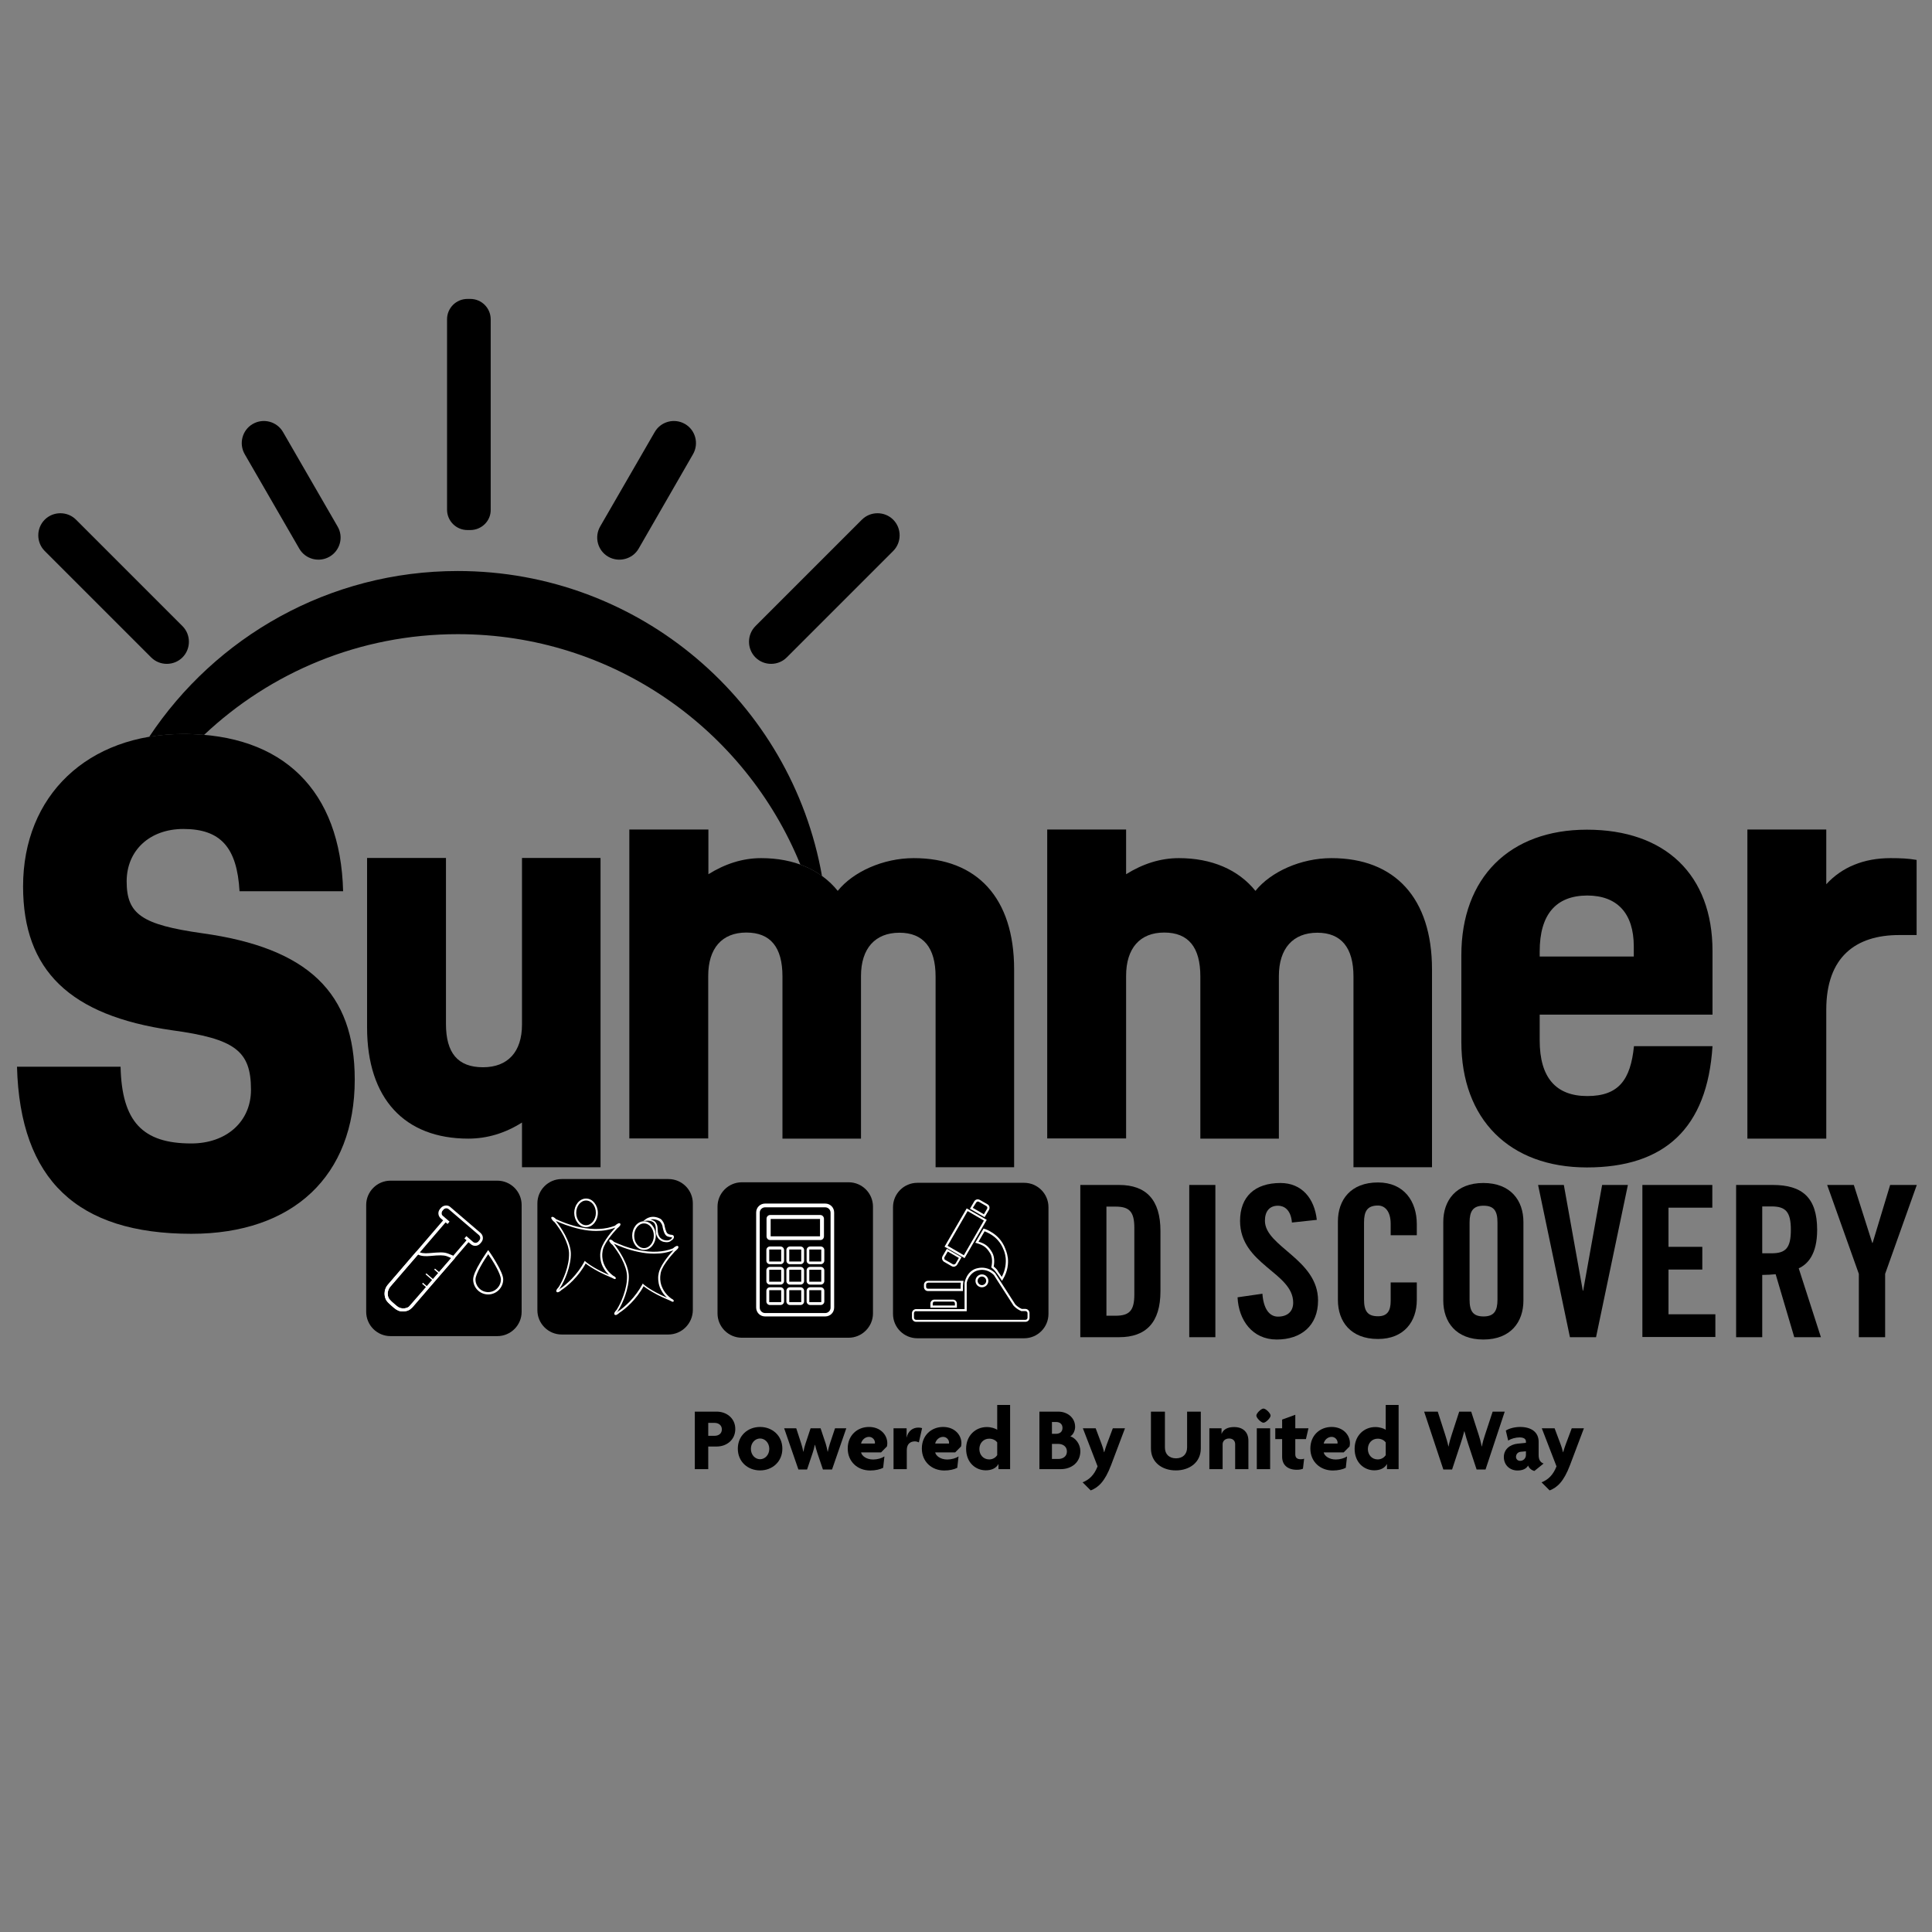 <?xml version="1.0" encoding="UTF-8"?> <svg xmlns="http://www.w3.org/2000/svg" xmlns:xlink="http://www.w3.org/1999/xlink" version="1.1" id="Layer_1" x="0px" y="0px" viewBox="0 0 1080 1080" style="enable-background:new 0 0 1080 1080;" xml:space="preserve"><rect x="0" y="0" width="1080" height="1080" fill="#808080" stroke="none"/> <style type="text/css"> .st0{fill:#FFFFFF;} </style> <path d="M373.6,746H314c-7.5,0-13.6-6.1-13.6-13.6v-59.7c0-7.5,6.1-13.6,13.6-13.6h59.7c7.5,0,13.6,6.1,13.6,13.6v59.7 C387.2,739.9,381.1,746,373.6,746z"></path> <path d="M278,746.9h-59.7c-7.5,0-13.6-6.1-13.6-13.6v-59.7c0-7.5,6.1-13.6,13.6-13.6H278c7.5,0,13.6,6.1,13.6,13.6v59.7 C291.6,740.8,285.5,746.9,278,746.9z"></path> <path d="M474.4,747.8h-59.7c-7.5,0-13.6-6.1-13.6-13.6v-59.7c0-7.5,6.1-13.6,13.6-13.6h59.7c7.5,0,13.6,6.1,13.6,13.6v59.7 C488,741.7,481.8,747.8,474.4,747.8z"></path> <path d="M572.5,748.1h-59.7c-7.5,0-13.6-6.1-13.6-13.6v-59.7c0-7.5,6.1-13.6,13.6-13.6h59.7c7.5,0,13.6,6.1,13.6,13.6v59.7 C586.1,742,580,748.1,572.5,748.1z"></path> <path d="M335.7,479.7v172.8h-43.9v-25c-9.3,5.9-19.4,9-30,9c-35.6,0-56.6-22.3-56.6-62.2v-94.7h44.1v92.8c0,16.2,6.6,24.2,20.7,24.2 c13.8,0,21.8-8.5,21.8-23.9v-93.1h43.9V479.7z"></path> <path d="M566.9,541.9v110.6H523V545.9c0-16.2-6.9-24.5-20.2-24.5c-13.6,0-21.5,8.8-21.5,24.2v90.9h-43.9v-90.7 c0-16.2-6.6-24.5-20.2-24.5s-21.3,8.8-21.3,24.2v90.9h-44.1V463.7H396v25c9.3-5.8,19.1-9,29.5-9c18.3,0,33.2,6.4,42.8,18.3 c8.5-10.6,25.3-18.3,42.5-18.3C546.2,479.7,566.9,502,566.9,541.9z"></path> <path d="M800.5,541.9v110.6h-43.9V545.9c0-16.2-6.9-24.5-20.2-24.5c-13.6,0-21.5,8.8-21.5,24.2v90.9H671v-90.7 c0-16.2-6.6-24.5-20.2-24.5c-13.6,0-21.3,8.8-21.3,24.2v90.9h-44.1V463.7h44.1v25c9.3-5.8,19.1-9,29.5-9c18.3,0,33.2,6.4,42.8,18.3 c8.5-10.6,25.3-18.3,42.5-18.3C779.7,479.7,800.5,502,800.5,541.9z"></path> <path d="M860.7,567.2v14.4c0,20.7,9,31.1,26.6,31.1c17.5,0,24.2-9,26.1-27.9h43.9c-2.9,46-26.9,67.8-70.2,67.8s-70.2-26.9-70.2-70.2 V534c0-43.3,26.9-70.2,70.2-70.2c43.9,0,70.2,25.3,70.2,67.8v35.6L860.7,567.2L860.7,567.2z M860.7,531.8v2.9h52.6v-5.6 c0-18.6-9.3-28.5-26.1-28.5C869.7,500.7,860.7,511.3,860.7,531.8z"></path> <path d="M1071.4,480.7v42h-9.8c-24.2,0-40.7,12.2-40.7,41.7v72.1h-44.1V463.7h44.1v30.6c8.8-9.6,21-14.6,35.9-14.6 C1062.6,479.7,1066.8,479.9,1071.4,480.7z"></path> <g> <path d="M603.9,662.4h21.7c15.1,0,23.1,8.3,23.1,25.7v33.7c0,17.4-8,25.7-23.1,25.7h-21.7V662.4z M618.5,735.5h5.1 c7.8,0,10.5-2.9,10.5-11.9v-37.2c0-9-2.7-11.9-10.5-11.9h-5.1V735.5z"></path> <path d="M664.8,747.5v-85.1h14.6v85.1H664.8z"></path> <path d="M722.2,683.4c-0.6-7.3-4.5-9.4-7.8-9.4c-4.7,0-7.3,3.1-7.3,8.4c0,14.5,29.7,21.5,29.7,44.6c0,14-9.4,21.8-23.1,21.8 c-13.6,0-21.3-10.8-21.9-23.6l13.9-2c0.6,8.6,4,12.8,8.7,12.8c5.1,0,8.5-2.7,8.5-7.8c0-16.9-29.7-21.3-29.7-45.7 c0-13.6,8.3-21.2,22.6-21.2c11.9,0,19,8.6,20.3,20.6L722.2,683.4z"></path> <path d="M777.4,690.8v-6.6c0-7.2-3.3-10.3-7.1-10.3c-5.9,0-7.8,3.1-7.8,9.4v43.1c0,6.4,1.9,9.4,7.8,9.4c5.3,0,7.1-3.1,7.1-8.6 v-10.3H792v9.8c0,12-7.1,21.8-21.7,21.8c-15.3,0-22.4-9.8-22.4-21.8v-43.9c0-12,7.1-21.8,22.4-21.8c14.6,0,21.7,10.6,21.7,23.3v6.2 h-14.6V690.8z"></path> <path d="M806.8,683.1c0-12,7.1-21.8,22.4-21.8c15.3,0,22.4,9.8,22.4,21.8V727c0,12-7.1,21.8-22.4,21.8c-15.3,0-22.4-9.8-22.4-21.8 V683.1z M821.5,726.5c0,6.4,1.9,9.4,7.8,9.4c5.9,0,7.8-3.1,7.8-9.4v-43.1c0-6.4-1.9-9.4-7.8-9.4c-5.9,0-7.8,3.1-7.8,9.4V726.5z"></path> <path d="M895.6,662.4H910l-17.8,85.1h-14.6l-17.8-85.1h14.4l10.6,59.1h0.2L895.6,662.4z"></path> <path d="M918.1,747.5v-85.1h39.1v12.7h-24.5V697h18.9v12.7h-18.9v25h26.2v12.7h-40.8V747.5z"></path> <path d="M985.1,747.5h-14.6v-85.1H991c16.4,0,24.8,7,24.8,25.1c0,13.7-5.3,19.2-10.3,21.5l12.4,38.5H1003l-10.4-35.2 c-1.9,0.2-5,0.4-7.5,0.4V747.5z M985.1,700.6h5.2c7.9,0,10.8-2.9,10.8-13.1c0-10.1-2.9-13.1-10.8-13.1h-5.2V700.6z"></path> <path d="M1053.7,747.5h-14.6v-35.4l-17.7-49.7h14.9l10.3,32.4h0.2l9.8-32.4h14.9l-17.7,49.7v35.4H1053.7z"></path> </g> <g> <g> <g> <g> <path class="st0" d="M225.4,733.1c-1.8,0-3.4-0.6-4.8-1.8l-3.1-2.6c-3.1-2.6-3.4-7.3-0.8-10.4l31-36.1l-1.3-1.1 c-1.6-1.4-1.8-3.7-0.4-5.3l0.5-0.6c0.7-0.8,1.6-1.2,2.6-1.3s2,0.2,2.7,0.9l16.8,14.4c1.6,1.4,1.8,3.7,0.4,5.3l-0.5,0.6 c-1.4,1.6-3.7,1.8-5.3,0.4l-1.3-1.1l-31,36.1c-1.3,1.5-3.1,2.4-5,2.5C225.8,733.1,225.6,733.1,225.4,733.1z M249.1,683.3 l-31,36.1c-2,2.4-1.8,6,0.6,8l3.1,2.6c1.1,1,2.6,1.5,4.1,1.4s2.9-0.8,3.9-2l31-36.1l-1.2-1l1.1-1.3l3.7,3.2 c0.9,0.8,2.2,0.7,3-0.2l0.5-0.6c0.8-0.9,0.7-2.2-0.2-3L250.9,676c-0.9-0.8-2.2-0.7-3,0.2l-0.5,0.6c-0.4,0.4-0.5,1-0.5,1.5 c0,0.6,0.3,1.1,0.7,1.4l3.7,3.2l-1.1,1.3L249.1,683.3z"></path> </g> </g> </g> <g> <g> <rect x="237.241" y="716.46" transform="matrix(0.655 -0.756 0.756 0.655 -461.075 427.699)" class="st0" width="0.7" height="4.1"></rect> </g> </g> <g> <g> <rect x="243.997" y="708.532" transform="matrix(0.655 -0.756 0.756 0.655 -452.75 430.068)" class="st0" width="0.7" height="4.1"></rect> </g> </g> <g> <g> <rect x="239.917" y="710.842" transform="matrix(0.655 -0.756 0.756 0.655 -456.661 428.127)" class="st0" width="0.7" height="6.1"></rect> </g> </g> <g> <g> <path class="st0" d="M225.4,733.1c-0.8,0-1.3-0.1-1.6-0.1c-1.2-0.1-2.9-1.1-5.1-3.2c-1.5-1.5-2.8-2.9-2.8-3l-0.1-0.1v-0.1 c-1.1-2.4-0.8-4.5-0.4-5.9c0.5-1.5,1.3-2.4,1.3-2.4l16-18.6c0,0,0.5-0.6,1.2-0.1c1,0.8,3.2,1.2,6.1,0.9c5.7-0.5,7.9-0.6,10,0.1 c0.8,0.3,1.5,0.6,2.1,0.8c0.5,0.2,1.1,0.5,1.3,0.5c-0.1,0-0.2,0-0.3,0.2l1.3,1.1l0,0l-25,28.6l-0.1,0.1 C228.1,732.9,226.6,733.1,225.4,733.1z M217.3,725.8c2,2.3,5.3,5.5,6.7,5.5h0.1h0.1c0,0,2.4,0.5,4.2-0.7l23.8-27.3 c-0.2-0.1-0.4-0.2-0.6-0.3c-0.6-0.3-1.2-0.5-1.9-0.8c-1.9-0.6-3.9-0.6-9.3-0.1c-2.1,0.2-4.9,0.2-6.7-0.8L218,719.4 C218,719.5,215.7,722.2,217.3,725.8z"></path> </g> </g> <g> <g> <path class="st0" d="M272.9,723.6c-4.7,0-8.4-3.8-8.4-8.4c0-1.9,1.3-5.1,4-9.6c1.9-3.3,3.9-6,3.9-6.1l0.5-0.7l0.5,0.7 c0,0,2,2.8,3.9,6.1c2.6,4.4,4,7.7,4,9.6C281.3,719.8,277.5,723.6,272.9,723.6z M272.9,701.1c-2.4,3.5-7.1,11-7.1,14.1 c0,3.9,3.2,7.1,7.1,7.1s7.1-3.2,7.1-7.1C280,712,275.3,704.5,272.9,701.1z"></path> </g> </g> </g> <g> <g> <path class="st0" d="M461.3,735.9h-33.6c-2.8,0-5-2.2-5-5v-53.1c0-2.8,2.2-5,5-5h33.6c2.8,0,5,2.2,5,5v53.1 C466.3,733.7,464.1,735.9,461.3,735.9z M427.7,674.9c-1.6,0-3,1.3-3,3V731c0,1.6,1.3,3,3,3h33.6c1.6,0,3-1.3,3-3v-53.1 c0-1.6-1.3-3-3-3H427.7z"></path> </g> <g> <g> <path class="st0" d="M458.6,679.2h-28.1c-1.1,0-2,0.9-2,2.1v9.8c0,1.2,0.9,2.1,2,2.1h28.1c1.1,0,2-0.9,2-2.1v-9.8 C460.6,680.2,459.7,679.2,458.6,679.2z M458.4,691.1h-27.6v-9.7h27.6V691.1z"></path> </g> <g> <g> <path class="st0" d="M436.3,696.8h-5.9c-1.1,0-2,0.9-2,2v5.9c0,1.1,0.9,2,2,2h5.9c1.1,0,2-0.9,2-2v-5.9 C438.3,697.7,437.4,696.8,436.3,696.8z M436.6,705.2H430v-6.7h6.7v6.7H436.6z"></path> </g> <g> <path class="st0" d="M447.5,696.8h-5.9c-1.1,0-2,0.9-2,2v5.9c0,1.1,0.9,2,2,2h5.9c1.1,0,2-0.9,2-2v-5.9 C449.5,697.7,448.6,696.8,447.5,696.8z M447.9,705.2h-6.7v-6.7h6.7V705.2z"></path> </g> <g> <path class="st0" d="M458.8,696.8h-5.9c-1.1,0-2,0.9-2,2v5.9c0,1.1,0.9,2,2,2h5.9c1.1,0,2-0.9,2-2v-5.9 C460.8,697.7,459.9,696.8,458.8,696.8z M459.1,705.2h-6.7v-6.7h6.7V705.2z"></path> </g> <g> <path class="st0" d="M436.3,708.2h-5.9c-1.1,0-2,0.9-2,2v5.9c0,1.1,0.9,2,2,2h5.9c1.1,0,2-0.9,2-2v-5.9 C438.3,709.1,437.4,708.2,436.3,708.2z M436.6,716.5H430v-6.7h6.7v6.7H436.6z"></path> </g> <g> <path class="st0" d="M447.5,708.2h-5.9c-1.1,0-2,0.9-2,2v5.9c0,1.1,0.9,2,2,2h5.9c1.1,0,2-0.9,2-2v-5.9 C449.5,709.1,448.6,708.2,447.5,708.2z M447.9,716.5h-6.7v-6.7h6.7V716.5z"></path> </g> <g> <path class="st0" d="M458.8,708.2h-5.9c-1.1,0-2,0.9-2,2v5.9c0,1.1,0.9,2,2,2h5.9c1.1,0,2-0.9,2-2v-5.9 C460.8,709.1,459.9,708.2,458.8,708.2z M459.1,716.5h-6.7v-6.7h6.7V716.5z"></path> </g> <g> <path class="st0" d="M436.3,719.6h-5.9c-1.1,0-2,0.9-2,2v5.9c0,1.1,0.9,2,2,2h5.9c1.1,0,2-0.9,2-2v-5.9 C438.3,720.5,437.4,719.6,436.3,719.6z M436.6,727.9H430v-6.7h6.7v6.7H436.6z"></path> </g> <g> <path class="st0" d="M447.5,719.6h-5.9c-1.1,0-2,0.9-2,2v5.9c0,1.1,0.9,2,2,2h5.9c1.1,0,2-0.9,2-2v-5.9 C449.5,720.5,448.6,719.6,447.5,719.6z M447.9,727.9h-6.7v-6.7h6.7V727.9z"></path> </g> <g> <path class="st0" d="M458.8,719.6h-5.9c-1.1,0-2,0.9-2,2v5.9c0,1.1,0.9,2,2,2h5.9c1.1,0,2-0.9,2-2v-5.9 C460.8,720.5,459.9,719.6,458.8,719.6z M459.1,727.9h-6.7v-6.7h6.7V727.9z"></path> </g> </g> </g> </g> <g> <g> <g> <path class="st0" d="M372.7,694.4c-0.5,0-1.1-0.1-1.7-0.2c-0.2,0-2.8-0.7-3.8-3.3c-0.3-0.4-0.6-1.4-0.6-4.1l0,0 c0,0,0.1-1.8-0.9-3.1c-0.1-0.1-1.3-1.6-4.4-1.3l-1.7,0.2l1.4-1.1c0,0,0.9-0.7,2.4-1.1c1.3-0.3,3.4-0.4,5.9,1l0,0l0,0 c0.1,0,1.5,1.2,2.1,3.3l0,0l0,0c0.2,1.1,0.8,4.1,1.8,4.9h0.1l0,0c0.1,0.1,0.7,0.6,2.4,0.7l0,0c0.1,0,0.6,0.1,0.9,0.6 c0.2,0.4,0.2,0.9-0.1,1.4l0,0c0,0.1-0.4,0.7-1.3,1.2C374.6,694.1,373.8,694.4,372.7,694.4z M368.1,690.3L368.1,690.3l0.1,0.2 c0.7,2.1,3,2.7,3.1,2.7l0,0c2.9,0.8,4.2-0.9,4.3-1.1c0.1-0.3,0.1-0.4,0.1-0.4s0,0-0.1,0l0,0l0,0l0,0l0,0 c-0.9-0.1-1.7-0.3-2.4-0.5c-0.4-0.2-0.6-0.4-0.7-0.4c-1.5-1.2-2.1-4.9-2.2-5.5c-0.4-1.6-1.5-2.6-1.7-2.7c-1.7-1-3.4-1.3-5-0.9 h-0.1c2.1,0.4,3,1.5,3,1.6c1.2,1.5,1.1,3.5,1.1,3.8C367.7,689.4,368.1,690.1,368.1,690.3z"></path> </g> </g> <g> <g> <path class="st0" d="M360,698.7c-1.8,0-3.4-0.8-4.7-2.4c-1.2-1.5-1.9-3.5-1.9-5.6s0.7-4.1,1.9-5.6c1.2-1.5,2.9-2.4,4.7-2.4 s3.4,0.8,4.7,2.4c1.2,1.5,1.9,3.5,1.9,5.6s-0.7,4.1-1.9,5.6C363.4,697.9,361.8,698.7,360,698.7z M360,683.9c-3,0-5.5,3.1-5.5,6.9 c0,3.8,2.5,6.9,5.5,6.9s5.5-3.1,5.5-6.9S363.1,683.9,360,683.9z"></path> </g> </g> <g> <g> <path class="st0" d="M344.1,735.1c-0.3,0-0.4-0.1-0.5-0.2c-0.2-0.2-0.4-0.6,0-1.3c0.2-0.4,0.6-0.8,1-1.3l0.1-0.1 c1.4-2.2,2.8-5.1,3.8-8c1.4-3.9,2.1-7.7,2-11c-0.1-2.7-1.1-5.9-3-9.6c-1.6-3.1-3.6-5.8-5-7.6c-0.2-0.2-0.4-0.3-0.6-0.5 c-0.4-0.4-0.8-0.8-1-1.2c-0.1-0.2-0.2-0.4-0.3-0.5c-0.1-0.4,0-0.6,0.1-0.7c0.4-0.4,1.1,0,1.3,0.1c0.4,0.2,0.8,0.6,1.2,1l0,0 c2.6,1.2,7.7,3.4,13.7,4.6c7.4,1.5,13.8,1.2,19.2-0.9c0.1-0.1,0.2-0.2,0.4-0.3c0.4-0.4,0.9-0.7,1.3-0.9c0.2-0.1,0.4-0.2,0.6-0.2 c0.4-0.1,0.6,0.1,0.7,0.2l0,0c0.4,0.5-0.1,1.1-0.2,1.3c-0.3,0.3-0.7,0.7-1.1,1.1c-0.1,0.1-0.3,0.2-0.4,0.3 c-1.4,1.5-3.3,3.7-5,6.1c-2,2.8-3.1,5.2-3.2,7.1l0,0l0,0c0,0-0.4,1.9,0.1,4.4c0.3,1.5,0.9,2.9,1.7,4.3c1,1.7,2.4,3.2,4.1,4.5l0,0 c0.4,0.2,0.7,0.4,1,0.6c0.2,0.2,0.7,0.5,0.5,1s-0.8,0.3-1.1,0.1c-0.3-0.1-0.6-0.3-1-0.5l0,0c-5.7-2.3-9.5-4.5-11.7-5.9 c-1.5-0.9-2.5-1.7-3-2.1c-4.1,7.5-10.3,12.8-13.5,14.8l0,0c-0.4,0.4-0.9,0.8-1.3,1C344.6,735.1,344.3,735.1,344.1,735.1z M343.1,695.2l0.1,0.1l0,0l0,0c1.4,1.8,3.4,4.6,5.1,7.8c2,3.8,3.1,7.2,3.2,10.1c0.1,3.4-0.7,7.3-2.1,11.3c-1.1,3-2.5,6.1-4,8.3 v0.1l0,0c-0.1,0.1-0.1,0.1-0.2,0.2c-0.3,0.3-0.5,0.6-0.7,0.8c0.2-0.1,0.5-0.4,0.8-0.7c0,0,0,0,0.1-0.1l0,0h0.1 c1.9-1.2,4.3-3.3,6.4-5.4c2.9-3,5.3-6.3,7.1-9.6l0.3-0.6l0.5,0.5c0,0,3.7,3.4,13,7.4c-1.1-1.1-2.1-2.2-2.8-3.5 c-0.9-1.4-1.5-3-1.8-4.6c-0.5-2.6-0.2-4.5-0.1-4.8c0.5-4.5,5.3-10.3,8.3-13.6c-3.2,1.3-6.8,1.9-10.7,1.9c-2.8,0-5.8-0.3-8.9-1 C350.9,698.6,345.7,696.4,343.1,695.2z"></path> </g> </g> <g> <g> <g> <path class="st0" d="M327.6,686c-1.8,0-3.4-0.8-4.7-2.4c-1.2-1.5-1.9-3.5-1.9-5.6s0.7-4.1,1.9-5.6c1.2-1.5,2.9-2.4,4.7-2.4 c1.8,0,3.4,0.8,4.7,2.4c1.2,1.5,1.9,3.5,1.9,5.6s-0.7,4.1-1.9,5.6C331,685.2,329.4,686,327.6,686z M327.6,671.1 c-3,0-5.5,3.1-5.5,6.9s2.5,6.9,5.5,6.9s5.5-3.1,5.5-6.9S330.7,671.1,327.6,671.1z"></path> </g> </g> <g> <g> <path class="st0" d="M311.7,722.4c-0.3,0-0.4-0.1-0.5-0.2c-0.2-0.2-0.4-0.6,0-1.3c0.2-0.4,0.6-0.8,1-1.3l0.1-0.1 c1.4-2.2,2.8-5.1,3.8-8c1.4-3.9,2.1-7.7,2-11c-0.1-2.7-1.1-5.9-3-9.6c-1.6-3.1-3.6-5.8-5-7.6c-0.2-0.2-0.4-0.3-0.6-0.5 c-0.4-0.4-0.8-0.8-1-1.2c-0.1-0.2-0.2-0.4-0.3-0.5c-0.1-0.4,0-0.6,0.1-0.7c0.4-0.4,1.1,0,1.3,0.1c0.4,0.2,0.8,0.6,1.2,1l0,0 c2.6,1.2,7.7,3.4,13.7,4.6c7.4,1.5,13.8,1.2,19.2-0.9c0.1-0.1,0.2-0.2,0.4-0.3c0.4-0.4,0.9-0.7,1.3-0.9c0.2-0.1,0.4-0.2,0.6-0.2 c0.4-0.1,0.6,0.1,0.7,0.2c0.4,0.5-0.1,1.1-0.2,1.3c-0.3,0.3-0.7,0.7-1.1,1.1c-0.1,0.1-0.3,0.2-0.4,0.3c-1.4,1.5-3.3,3.7-5,6.1 c-2,2.8-3.1,5.2-3.2,7.1l0,0l0,0c0,0-0.4,1.9,0.1,4.4c0.3,1.5,0.9,2.9,1.7,4.3c1,1.7,2.4,3.2,4.1,4.5l0,0c0.4,0.2,0.7,0.4,1,0.6 c0.2,0.2,0.7,0.5,0.5,1s-0.8,0.3-1.1,0.1c-0.3-0.1-0.6-0.3-1-0.5l0,0c-5.7-2.3-9.5-4.5-11.7-5.9c-1.5-0.9-2.5-1.7-3-2.1 c-4.1,7.5-10.3,12.8-13.5,14.8l0,0c-0.4,0.4-0.9,0.8-1.3,1C312.2,722.3,311.9,722.4,311.7,722.4z M310.7,682.5l0.1,0.1l0,0l0,0 c1.4,1.8,3.4,4.6,5.1,7.8c2,3.8,3.1,7.2,3.2,10.1c0.1,3.4-0.7,7.3-2.1,11.3c-1.1,3-2.5,6.1-4,8.3v0.1l0,0 c-0.1,0.1-0.1,0.1-0.2,0.2c-0.3,0.3-0.5,0.6-0.7,0.8c0.2-0.1,0.5-0.4,0.8-0.7c0,0,0,0,0.1-0.1l0,0h0.1c1.9-1.2,4.3-3.3,6.4-5.4 c2.9-3,5.3-6.3,7.1-9.6l0.3-0.6l0.5,0.5c0,0,3.7,3.4,13,7.4c-1.1-1.1-2.1-2.2-2.8-3.5c-0.9-1.4-1.5-3-1.8-4.6 c-0.5-2.6-0.2-4.5-0.1-4.8c0.5-4.5,5.3-10.3,8.3-13.6c-3.2,1.3-6.8,1.9-10.7,1.9c-2.8,0-5.8-0.3-8.9-1 C318.5,685.8,313.3,683.7,310.7,682.5z"></path> </g> </g> </g> </g> <g> <g> <g> <path class="st0" d="M539.2,703.3l-11.2-6.4l12.4-21.4l11.2,6.4L539.2,703.3z M529.7,696.4l9.1,5.3l11.2-19.4l-9.1-5.3 L529.7,696.4z"></path> </g> </g> <g> <g> <path class="st0" d="M534.9,731h-14.8v-2.3c0-1.2,1-2.2,2.2-2.2h10.4c1.2,0,2.2,1,2.2,2.2L534.9,731L534.9,731z M521.3,729.8 h12.5v-1.2c0-0.6-0.5-1-1-1h-10.4c-0.6,0-1,0.5-1,1v1.2H521.3z"></path> </g> </g> <g> <g> <path class="st0" d="M550.4,680.4l-8.2-4.7l2.4-4.1c0.6-1.1,2-1.5,3.2-0.8l4.2,2.4c1.1,0.6,1.5,2,0.8,3.2L550.4,680.4z M543.8,675.2l6.2,3.6l1.8-3.1c0.3-0.5,0.1-1.2-0.4-1.5l-4.2-2.4c-0.5-0.3-1.2-0.1-1.5,0.4L543.8,675.2z"></path> </g> </g> <g> <g> <path class="st0" d="M533.1,708.1c-0.4,0-0.8-0.1-1.1-0.3l-4.2-2.4c-0.5-0.3-0.9-0.8-1.1-1.4c-0.2-0.6-0.1-1.2,0.2-1.8l2.4-4.1 l8.2,4.7l-2.4,4.1c-0.3,0.5-0.8,0.9-1.4,1.1C533.6,708.1,533.3,708.1,533.1,708.1z M528.4,704.3l4.2,2.4c0.3,0.2,0.6,0.2,0.9,0.1 c0.3-0.1,0.5-0.3,0.7-0.5l1.8-3.1l-6.2-3.6l-1.8,3.1c-0.2,0.3-0.2,0.6-0.1,0.9C527.9,703.9,528.1,704.2,528.4,704.3L528.4,704.3z "></path> </g> </g> <g> <g> <path class="st0" d="M537.7,721.7h-19c-1.2,0-2.2-1-2.2-2.2v-1.3c0-1.2,1-2.2,2.2-2.2h19.9l-0.1,0.7c0,0-0.2,1.4-0.2,2.2 s0,2.2,0,2.2v0.6H537.7z M518.7,717.1c-0.6,0-1,0.5-1,1v1.3c0,0.6,0.5,1,1,1H537c0-0.5,0-1.2,0-1.7s0.1-1.2,0.1-1.7h-18.4V717.1z "></path> </g> </g> <g> <g> <path class="st0" d="M573.2,738.9h-61.1c-1.3,0-2.3-1.1-2.3-2.3v-2.5c0-1.3,1.1-2.3,2.3-2.3h27.1v-14.7l0,0 c0-0.1,0.3-1.7,1.3-3.6c1.4-2.5,3.5-4.1,6.1-4.6c3.2-0.7,5.7,0.2,7.3,1c1.7,0.9,2.6,2,2.6,2.1l0,0l11,17.1 c0.1,0.1,1.2,1.5,3.7,2.6h2c1.3,0,2.3,1.1,2.3,2.3v2.5C575.6,737.9,574.5,738.9,573.2,738.9z M512.1,732.9 c-0.6,0-1.2,0.5-1.2,1.2v2.5c0,0.6,0.5,1.2,1.2,1.2h61.1c0.6,0,1.2-0.5,1.2-1.2v-2.5c0-0.6-0.5-1.2-1.2-1.2H571h-0.1 c-3-1.3-4.2-3-4.3-3l0,0l-11-17.1c-0.1-0.1-0.9-1-2.3-1.8c-2-1.1-4.1-1.4-6.4-0.9c-2.3,0.5-4,1.9-5.3,4c-0.9,1.5-1.2,2.9-1.2,3.2 V733h-28.3V732.9z M548.9,719.6c-2,0-3.6-1.6-3.6-3.6s1.6-3.6,3.6-3.6s3.6,1.6,3.6,3.6S550.9,719.6,548.9,719.6z M548.9,713.6 c-1.3,0-2.4,1.1-2.4,2.4s1.1,2.4,2.4,2.4c1.3,0,2.4-1.1,2.4-2.4S550.2,713.6,548.9,713.6z"></path> </g> </g> <g> <g> <path class="st0" d="M560.1,716l-0.5-0.8c-0.8-1.2-2.1-3.2-2.4-3.5c-0.2-0.2-0.3-0.3-0.4-0.5c-0.3-0.4-0.7-1.1-2.4-2.5l-0.3-0.2 l0.1-0.4c0,0,1.2-4.4-0.7-7.5c-2-3.3-3.6-4.5-7.6-5.7l-0.7-0.2l4.6-7.9l0.4,0.1c0.1,0,2.2,0.6,4.7,2.3c2.3,1.5,5.4,4.3,7.1,8.9 c0.1,0.3,1,2.2,1.4,5.1c0.3,2.9,0.1,7.3-2.8,12L560.1,716z M555.5,708c1.6,1.3,2.1,2.1,2.3,2.5c0.1,0.2,0.2,0.3,0.2,0.4 c0.3,0.4,1.3,1.9,2,2.9c2.2-4.2,2.4-8,2.2-10.5c-0.3-2.9-1.2-4.7-1.2-4.7l0,0l0,0c-1.6-4.3-4.5-6.9-6.7-8.3 c-1.7-1.1-3.2-1.7-3.9-2l-3.4,5.8c3.9,1.2,5.6,2.6,7.6,6C556.3,703,555.7,706.8,555.5,708z"></path> </g> </g> </g> <path d="M96,575.9c-56.9-8.2-83.1-33.4-83.1-80.4c0-50.8,36.1-85.2,89.6-85.2c55.9,0,87.9,31.7,89.3,87.9h-57.9 c-1.4-24.5-10.6-34.8-31.4-34.8c-18.7,0-31.7,11.9-31.7,29.3c0,18.4,8.5,24.2,42.3,29c59,8.2,85.2,33.1,85.2,81.8 c0,53.8-34.4,86.2-91.3,86.2c-63.7,0-95.8-30-97.5-93.4h57.9c0.7,30.7,12.3,42.9,39.5,42.9c19.8,0,33.4-12.3,33.4-30 C140.3,587.5,131.5,580.7,96,575.9z"></path> <path d="M447.4,483.3c4.4,1.6,8.4,3.7,12.1,6.4c-17.1-96.9-101.8-170.5-203.6-170.5c-72,0-135.5,36.9-172.5,92.7 c6.1-1,12.5-1.6,19.1-1.6c4,0,7.8,0.2,11.6,0.5c37-34.9,86.9-56.3,141.8-56.3C342.5,354.5,416.6,407.7,447.4,483.3z"></path> <path d="M262.9,296.3h-1.6c-6.3,0-11.4-5.1-11.4-11.4V178.5c0-6.3,5.1-11.4,11.4-11.4h1.6c6.3,0,11.4,5.1,11.4,11.4V285 C274.4,291.2,269.2,296.3,262.9,296.3z"></path> <path d="M184.2,311.2L184.2,311.2c-5.9,3.4-13.5,1.4-16.9-4.5l-30.5-52.8c-3.4-5.9-1.4-13.5,4.5-16.9l0,0c5.9-3.4,13.5-1.4,16.9,4.5 l30.5,52.8C192.2,300.2,190.1,307.8,184.2,311.2z"></path> <path d="M340,311.2L340,311.2c-5.9-3.4-7.9-11-4.5-16.9l30.5-52.8c3.4-5.9,11-7.9,16.9-4.5l0,0c5.9,3.4,7.9,11,4.5,16.9L357,306.7 C353.6,312.6,345.9,314.6,340,311.2z"></path> <path d="M422.3,367.5L422.3,367.5c-4.8-4.8-4.8-12.7,0-17.5l59.5-59.5c4.8-4.8,12.7-4.8,17.5,0l0,0c4.8,4.8,4.8,12.7,0,17.5 l-59.5,59.5C435,372.3,427.1,372.3,422.3,367.5z"></path> <path d="M102,367.5L102,367.5c-4.8,4.8-12.7,4.8-17.5,0L25,308c-4.8-4.8-4.8-12.7,0-17.5l0,0c4.8-4.8,12.7-4.8,17.5,0L102,350 C106.8,354.8,106.8,362.7,102,367.5z"></path> <g> <path d="M400.651,808.613h-4.738v12.65h-7.51v-32.154h12.247c5.492,0,10.382,3.679,10.382,9.727 C411.033,804.884,406.194,808.613,400.651,808.613z M399.542,795.41h-3.629v7.206h3.629c2.015,0,3.981-1.109,3.981-3.578 C403.523,796.619,401.557,795.41,399.542,795.41z"></path> <path d="M424.894,821.968c-6.904,0-12.448-4.888-12.448-12.146c0-7.257,5.544-12.145,12.448-12.145 c6.854,0,12.448,4.888,12.448,12.145C437.342,817.08,431.749,821.968,424.894,821.968z M424.894,804.128 c-2.772,0-5.14,2.419-5.14,5.795c0,3.376,2.368,5.795,5.14,5.795c2.722,0,5.14-2.419,5.14-5.795 C430.035,806.547,427.616,804.128,424.894,804.128z"></path> <path d="M465.113,821.465h-5.09l-3.074-9.072c-0.454-1.411-0.907-3.024-1.361-4.737h-0.101c-0.352,1.713-0.806,3.377-1.259,4.687 l-3.075,9.122h-4.838l-7.962-23.031h6.753l2.822,8.669c0.403,1.31,0.857,2.922,1.109,4.384h0.101 c0.252-1.412,0.654-3.075,1.108-4.384l2.873-8.669h5.594l2.873,8.617c0.454,1.411,0.756,2.974,1.058,4.436h0.101 c0.302-1.462,0.706-3.075,1.159-4.436l2.872-8.617h6.3L465.113,821.465z"></path> <path d="M495.809,808.563l-3.276,3.326h-11.189c0.353,1.865,2.873,3.982,6.753,3.982c2.369,0,4.788-0.706,6.3-1.714l-0.706,6.35 c-1.714,0.907-4.334,1.511-7.258,1.511c-6.955,0-12.548-4.838-12.548-12.296c0-7.358,5.342-12.045,11.893-12.045 c6.35,0,10.231,4.385,10.231,9.121C496.01,807.354,495.909,808.109,495.809,808.563z M485.779,803.221 c-2.167,0-3.981,1.663-4.435,3.729h7.711c0-0.151,0.05-0.302,0.05-0.504C489.106,804.884,487.745,803.221,485.779,803.221z"></path> <path d="M513.651,806.295c-0.454-0.252-1.461-0.554-2.218-0.554c-2.368,0-4.535,1.26-4.535,4.888v10.634h-7.408v-22.83h7.307v5.09 h0.051c0.756-3.579,3.426-5.493,6.501-5.493c0.706,0,1.562,0.101,2.116,0.302L513.651,806.295z"></path> <path d="M537.239,808.563l-3.276,3.326h-11.188c0.353,1.865,2.873,3.982,6.753,3.982c2.369,0,4.788-0.706,6.3-1.714l-0.706,6.35 c-1.714,0.907-4.334,1.511-7.258,1.511c-6.955,0-12.548-4.838-12.548-12.296c0-7.358,5.342-12.045,11.893-12.045 c6.35,0,10.231,4.385,10.231,9.121C537.441,807.354,537.339,808.109,537.239,808.563z M527.209,803.221 c-2.167,0-3.981,1.663-4.435,3.729h7.711c0-0.151,0.05-0.302,0.05-0.504C530.536,804.884,529.175,803.221,527.209,803.221z"></path> <path d="M558.155,821.263v-2.822h-0.05c-1.259,2.318-3.881,3.477-7.055,3.477c-5.595,0-10.987-4.234-10.987-12.045 c0-7.358,5.242-12.146,11.591-12.146c2.419,0,4.888,0.806,5.795,1.562v-13.91h7.207v35.883H558.155z M557.449,806.295 c-0.706-0.957-2.217-2.066-4.485-2.066c-3.225,0-5.493,2.52-5.493,5.796s2.268,5.795,5.493,5.795c2.167,0,3.679-1.159,4.485-2.368 V806.295z"></path> <path d="M592.933,821.263h-11.894v-32.154h10.533c4.99,0,9.424,3.277,9.424,8.517c0,1.916-0.957,4.334-2.671,5.292 c2.823,0.907,5.595,4.234,5.595,8.315C603.92,817.484,598.981,821.263,592.933,821.263z M590.363,794.906h-2.318v6.601h2.318 c1.865,0,3.578-0.957,3.578-3.276C593.941,795.863,592.228,794.906,590.363,794.906z M591.623,807.152h-3.578v8.416h3.578 c2.369,0,4.788-1.259,4.788-4.183C596.411,808.513,594.042,807.152,591.623,807.152z"></path> <path d="M621.108,818.995c-3.477,9.172-7.106,12.498-11.39,14.162l-4.535-4.536c3.679-1.411,6.501-4.082,8.366-8.921l-8.215-21.267 h7.156l3.327,8.869c0.504,1.311,1.008,2.873,1.361,4.486h0.1c0.454-1.563,0.957-3.175,1.461-4.486l3.327-8.869h6.803 L621.108,818.995z"></path> <path d="M657.296,821.968c-7.661,0-13.91-4.485-13.91-12.246v-20.613h7.812v20.058c0,3.831,2.47,6.048,6.199,6.048 c3.679,0,6.199-2.218,6.199-6.048v-20.058h7.66v20.613C671.256,817.432,665.007,821.968,657.296,821.968z"></path> <path d="M690.459,821.263v-14.01c0-1.663-1.109-3.124-3.376-3.124c-2.218,0-3.629,1.411-3.629,3.225v13.909h-7.408v-22.83h6.803 v3.074h0.05c0.907-2.419,3.277-3.779,6.956-3.779c4.989,0,8.012,2.822,8.012,7.66v15.875H690.459z"></path> <path d="M706.287,795.308c-1.311,0-3.981-2.67-3.981-3.981s2.67-3.931,3.981-3.931s3.981,2.62,3.981,3.931 S707.598,795.308,706.287,795.308z M702.558,821.263v-22.83h7.458v22.83H702.558z"></path> <path d="M730.024,804.481h-5.947v8.467c0,1.965,1.059,2.772,3.024,2.772c0.857,0,1.361-0.05,1.916-0.302l-0.655,5.594 c-0.705,0.352-1.966,0.605-3.427,0.605c-5.14,0-8.215-2.722-8.215-7.258v-9.878h-3.83v-6.047h3.83v-4.888l7.358-2.671v7.56h7.358 L730.024,804.481z"></path> <path d="M754.418,808.563l-3.276,3.326h-11.189c0.353,1.865,2.873,3.982,6.753,3.982c2.369,0,4.788-0.706,6.3-1.714l-0.706,6.35 c-1.714,0.907-4.334,1.511-7.258,1.511c-6.955,0-12.548-4.838-12.548-12.296c0-7.358,5.342-12.045,11.893-12.045 c6.35,0,10.231,4.385,10.231,9.121C754.62,807.354,754.519,808.109,754.418,808.563z M744.389,803.221 c-2.167,0-3.981,1.663-4.435,3.729h7.711c0-0.151,0.05-0.302,0.05-0.504C747.716,804.884,746.355,803.221,744.389,803.221z"></path> <path d="M775.334,821.263v-2.822h-0.05c-1.26,2.318-3.881,3.477-7.055,3.477c-5.595,0-10.987-4.234-10.987-12.045 c0-7.358,5.241-12.146,11.591-12.146c2.419,0,4.888,0.806,5.795,1.562v-13.91h7.207v35.883H775.334z M774.629,806.295 c-0.706-0.957-2.217-2.066-4.485-2.066c-3.225,0-5.493,2.52-5.493,5.796s2.268,5.795,5.493,5.795c2.167,0,3.679-1.159,4.485-2.368 V806.295z"></path> <path d="M830.422,821.465h-4.989l-4.688-14.212c-0.706-2.117-1.361-4.334-2.117-7.156h-0.1c-0.706,2.772-1.412,5.09-2.117,7.156 l-4.687,14.212h-4.888l-10.735-32.355h7.61l4.183,13.003c0.605,1.965,1.26,4.031,1.764,6.451h0.1 c0.454-2.42,1.059-4.435,1.714-6.451l4.233-13.003h6.703l4.184,12.953c0.604,1.814,1.209,4.133,1.713,6.501h0.1 c0.403-2.318,1.109-4.636,1.714-6.451l4.283-13.003h6.754L830.422,821.465z"></path> <path d="M857.742,822.271c-1.361-0.302-2.923-1.361-3.527-3.024c-1.009,1.865-3.175,2.772-5.947,2.772 c-4.032,0-7.61-2.822-7.61-7.56c0-4.183,3.276-7.005,7.812-7.458l4.535-0.454v-0.756c0-1.361-1.109-2.268-3.578-2.268 c-2.218,0-4.688,0.705-6.35,1.764l-1.311-5.595c1.866-1.209,4.99-2.015,8.013-2.015c6.048,0,10.331,2.772,10.331,8.264v7.459 c0,2.67,1.008,4.082,2.772,4.737L857.742,822.271z M853.004,811.285l-2.772,0.252c-1.915,0.151-2.772,1.511-2.772,2.872 c0,1.209,0.907,2.218,2.318,2.218c1.764,0,3.225-1.361,3.225-3.327V811.285z"></path> <path d="M877.651,818.995c-3.477,9.172-7.106,12.498-11.39,14.162l-4.535-4.536c3.679-1.411,6.501-4.082,8.366-8.921l-8.215-21.267 h7.156l3.327,8.869c0.504,1.311,1.008,2.873,1.361,4.486h0.1c0.454-1.563,0.957-3.175,1.461-4.486l3.327-8.869h6.803 L877.651,818.995z"></path> </g> </svg> 
